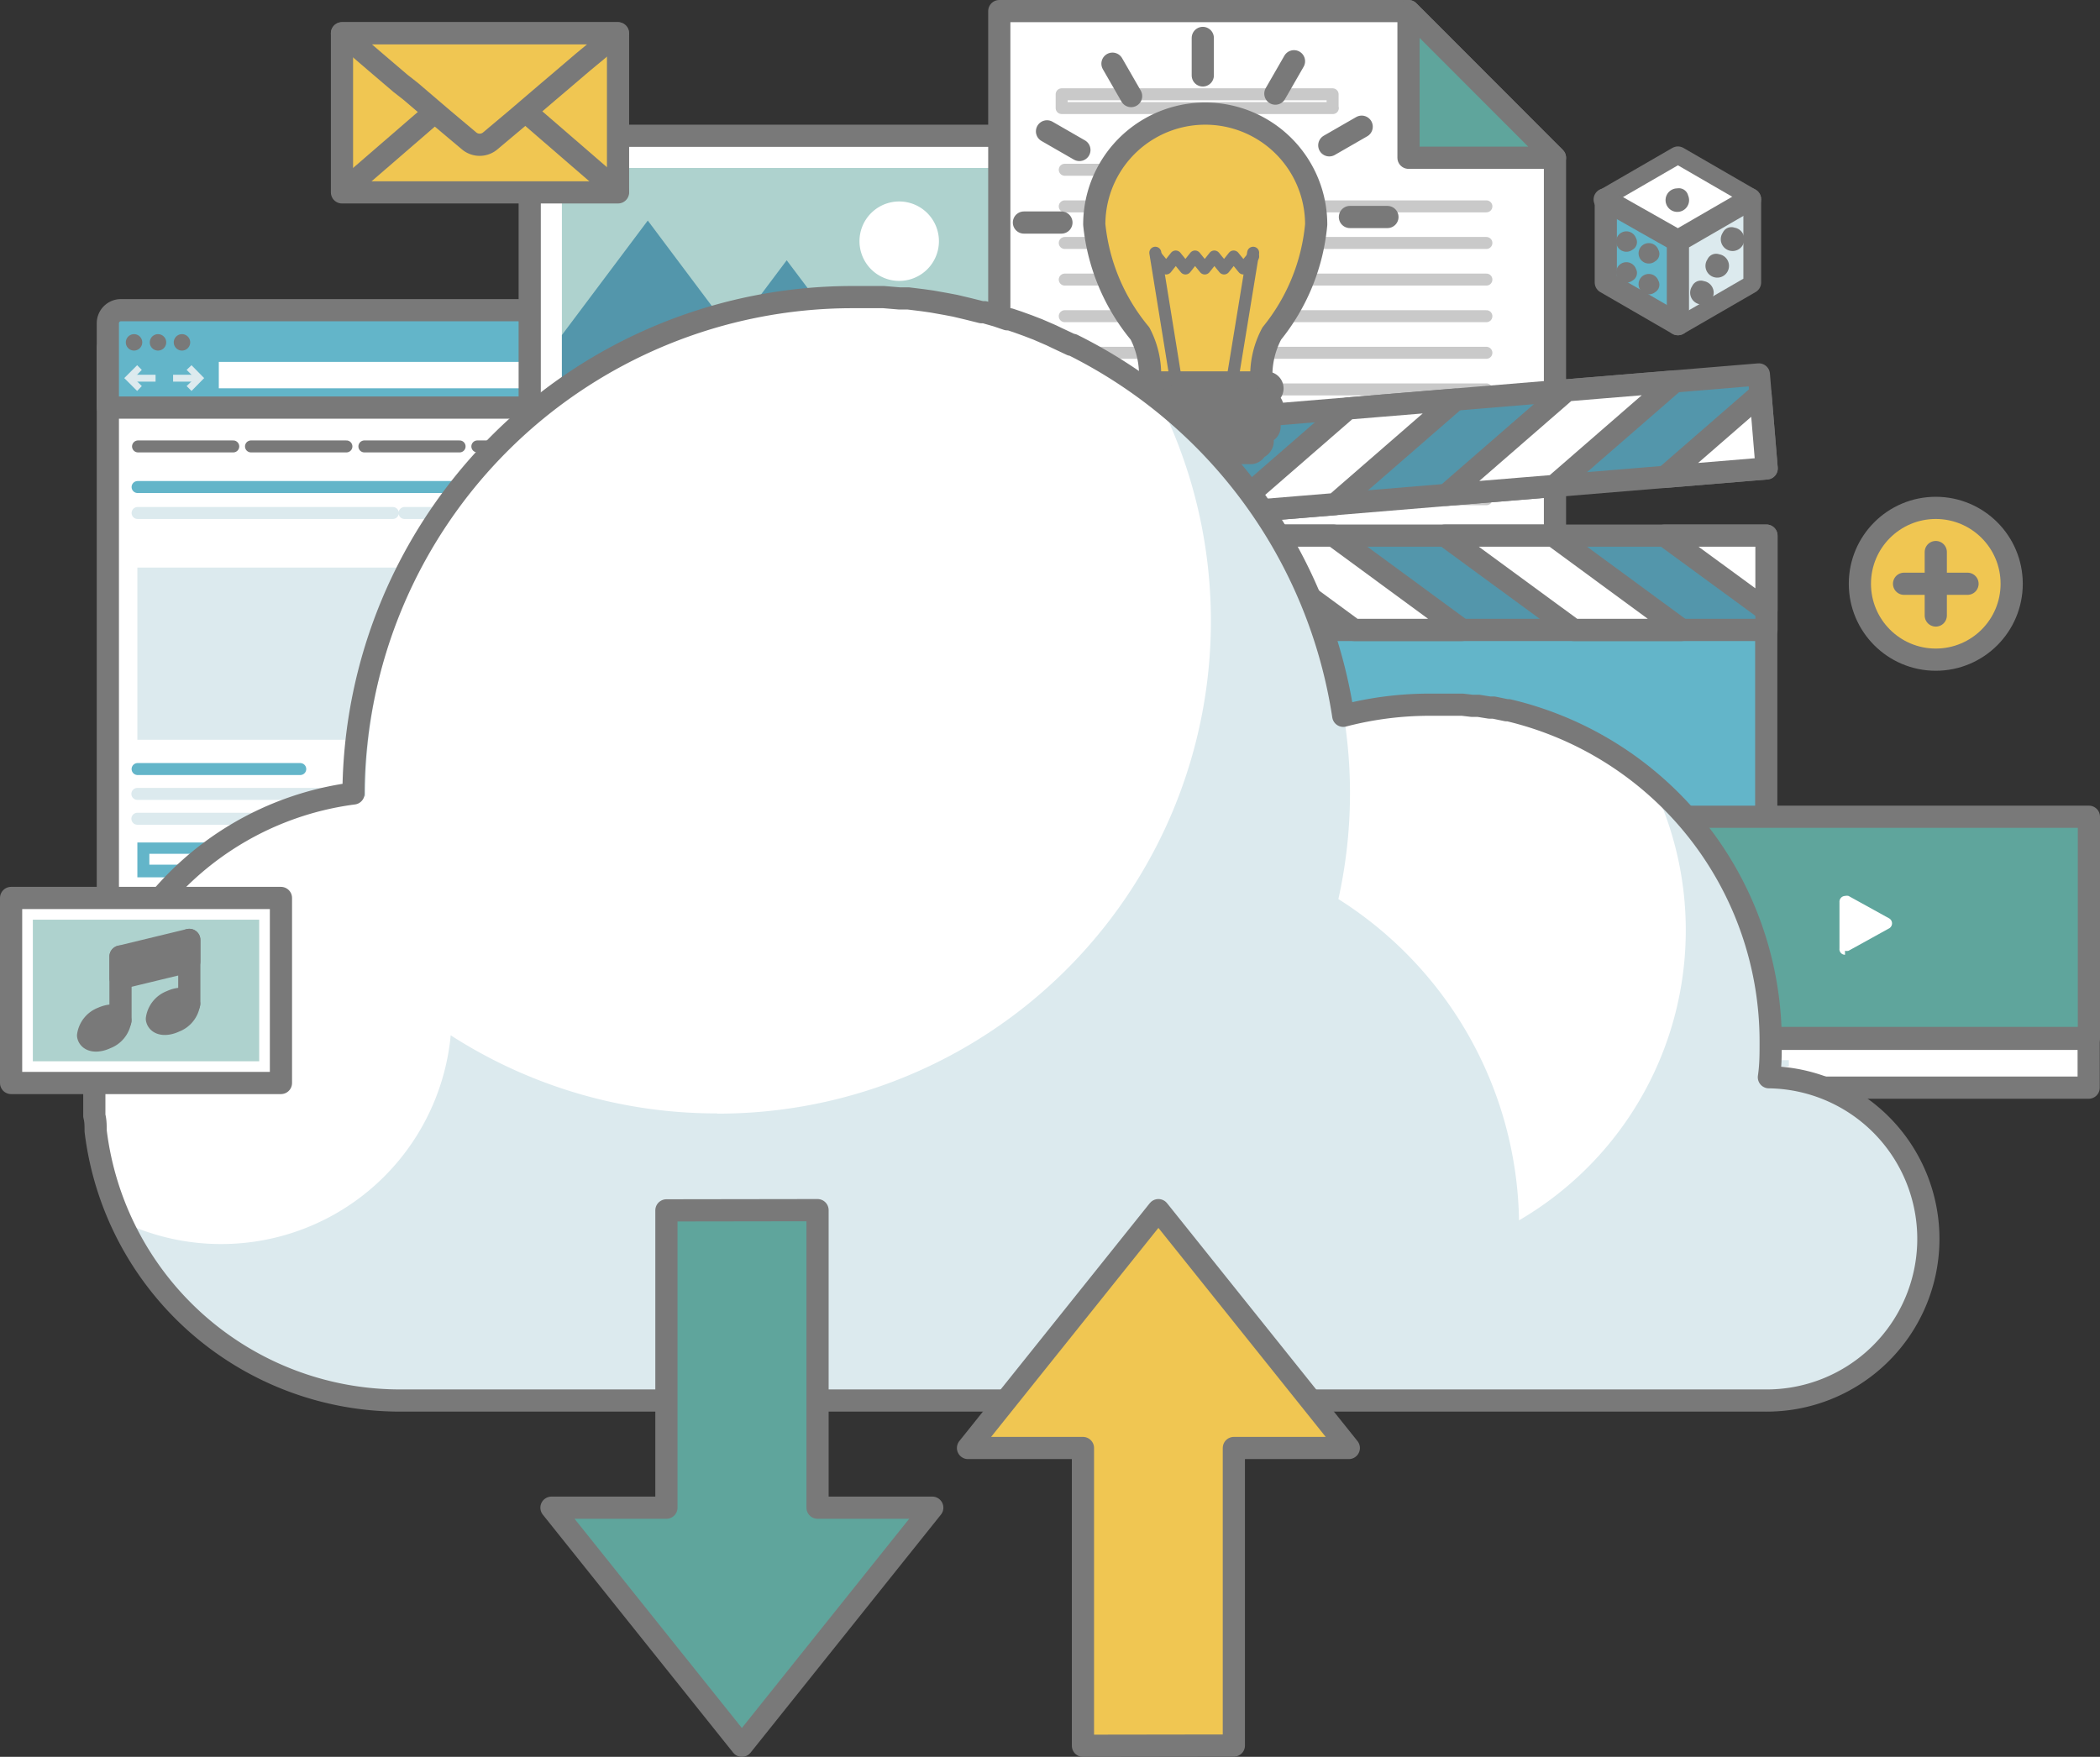 <svg xmlns="http://www.w3.org/2000/svg" xmlns:xlink="http://www.w3.org/1999/xlink" viewBox="0 0 94.63 79.18"><rect x="0" y="0" width="94.63" height="79.18" fill="#333333" stroke="none"/><defs><style>.a,.c,.g,.h,.i,.m{fill:none;}.b{fill:#fff;}.c,.g{stroke:#797979;}.c,.g,.h,.i,.m{stroke-linecap:round;stroke-linejoin:round;}.d{fill:#63b5c9;}.e{fill:#797979;}.f{fill:#dceaee;}.g,.h,.i,.m{stroke-width:0.54px;}.h{stroke:#63b5c9;}.i{stroke:#dceaee;}.j{fill:#aed2ce;}.k{fill:#5396ab;}.l{fill:#5fa59c;}.m{stroke:#c9c9c9;}.n{fill:#f0c652;}.o{clip-path:url(#a);}</style><clipPath id="a" transform="translate(-219.69 -352.88)"><path class="a" d="M235.86,388.53a13.74,13.74,0,0,0-9.94,6.44l-0.26.43,0,0-0.05.09-0.2.37,0.24,0.12-0.26-.09-0.09.17-0.15.32-0.13.28-0.14.35,0,0-0.08.21-0.12.33-0.1.29-0.1.32-0.09.31-0.08.32c0,0.11-.05.23-0.08,0.34l0,0.07-0.05.24,0,0.28,0,0.18,0,0.19c0,0.13,0,.26,0,0.39l0,0.28c0,0.12,0,.24,0,0.36v0.17s0,0.1,0,.15c0,0.23,0,.46,0,0.69s0,0.5,0,.77v0.13c0,0.22,0,.45.06,0.68v0A13.81,13.81,0,0,0,237.68,416h61.09v0l0.42,0a7.19,7.19,0,0,0,.52-14.37,14.86,14.86,0,0,0,.08-1.54,15.34,15.34,0,0,0-11.81-15l-0.09,0-0.58-.12-0.19,0-0.51-.08-0.29,0-0.43-.05-0.35,0h-0.19l-0.2,0-0.76,0a15.35,15.35,0,0,0-3.87.49,22.44,22.44,0,0,0-12.2-16.72l-0.05,0-0.66-.31-0.25-.11-0.61-.26-0.44-.17-0.47-.17-0.36-.12-0.11,0-0.47-.15-0.57-.16-0.12,0-0.6-.15h0l-0.59-.14-0.42-.08-0.62-.11-0.42-.06-0.65-.08-0.4,0-0.71-.06H259.4l-1.07,0a22.49,22.49,0,0,0-22.47,22.37"/></clipPath></defs><title>cloud</title><rect class="b" x="4.86" y="15.67" width="60.69" height="27.6"/><rect class="c" x="4.86" y="15.67" width="60.69" height="27.6"/><path class="d" d="M284.63,366.86H225.16a0.59,0.59,0,0,0-.61.57v3.82h60.68v-3.82a0.59,0.59,0,0,0-.6-0.57" transform="translate(-219.69 -352.88)"/><path class="c" d="M284.63,366.86H225.16a0.59,0.59,0,0,0-.61.57v3.82h60.68v-3.82A0.59,0.59,0,0,0,284.63,366.86Z" transform="translate(-219.69 -352.88)"/><path class="e" d="M226.1,368.31a0.37,0.37,0,1,1-.37-0.37,0.37,0.37,0,0,1,.37.37" transform="translate(-219.69 -352.88)"/><path class="e" d="M227.18,368.31a0.37,0.37,0,1,1-.37-0.37,0.37,0.37,0,0,1,.37.37" transform="translate(-219.69 -352.88)"/><path class="e" d="M228.26,368.31a0.37,0.37,0,1,1-.37-0.37,0.37,0.37,0,0,1,.37.37" transform="translate(-219.69 -352.88)"/><rect class="b" x="9.86" y="16.31" width="47.43" height="1.19"/><rect class="e" x="58.18" y="16.31" width="6.08" height="1.19"/><polygon class="f" points="5.6 17.04 6.18 17.62 6.39 17.4 6.03 17.04 6.39 16.67 6.18 16.46 5.6 17.04"/><rect class="f" x="5.94" y="16.89" width="1.07" height="0.31"/><polygon class="f" points="8.41 16.67 8.78 17.04 8.41 17.4 8.63 17.62 9.2 17.04 8.63 16.46 8.41 16.67"/><rect class="f" x="7.8" y="16.89" width="1.07" height="0.31"/><path class="g" d="M251.4,373h4.29m-9.39,0h4.29m-9.39,0h4.3m-9.39,0h4.29m-9.4,0h4.3m-9.39,0h4.29" transform="translate(-219.69 -352.88)"/><line class="h" x1="6.2" y1="21.95" x2="20.69" y2="21.95"/><path class="i" d="M247.94,376h7.87m-10.15,0h1.92m-9.66,0h7.16m-19.19,0h11.5" transform="translate(-219.69 -352.88)"/><rect class="f" x="6.19" y="25.58" width="13.32" height="7.76"/><line class="h" x1="6.2" y1="34.66" x2="13.53" y2="34.66"/><path class="i" d="M225.88,389.78h10.69m-10.69-1.12h11.5" transform="translate(-219.69 -352.88)"/><path class="d" d="M232.06,390.85h-6.18v1.57h6.18v-1.57Zm-0.54,1h-5.1v-0.49h5.1v0.49Z" transform="translate(-219.69 -352.88)"/><rect class="f" x="21.07" y="25.58" width="13.32" height="7.76"/><line class="h" x1="21.07" y1="34.66" x2="28.41" y2="34.66"/><path class="i" d="M240.76,389.78h10.69m-10.69-1.12h11.5" transform="translate(-219.69 -352.88)"/><path class="d" d="M246.94,390.85h-6.18v1.57h6.18v-1.57Zm-0.54,1h-5.1v-0.49h5.1v0.49Z" transform="translate(-219.69 -352.88)"/><rect class="f" x="35.94" y="25.58" width="13.32" height="7.76"/><line class="h" x1="35.95" y1="34.66" x2="43.28" y2="34.66"/><path class="i" d="M255.63,389.78h10.69m-10.69-1.12h11.5" transform="translate(-219.69 -352.88)"/><path class="d" d="M261.81,390.85h-6.18v1.57h6.18v-1.57Zm-0.54,1h-5.1v-0.49h5.1v0.49Z" transform="translate(-219.69 -352.88)"/><rect class="f" x="50.82" y="25.58" width="13.32" height="7.76"/><line class="h" x1="50.82" y1="34.66" x2="58.16" y2="34.66"/><path class="i" d="M270.51,389.78H281.2m-10.69-1.12H282" transform="translate(-219.69 -352.88)"/><path class="d" d="M276.69,390.85h-6.18v1.57h6.18v-1.57Zm-0.54,1H271v-0.49h5.1v0.49Z" transform="translate(-219.69 -352.88)"/><rect class="b" x="23.87" y="6.12" width="26.03" height="17.37"/><rect class="c" x="23.87" y="6.12" width="26.03" height="17.37"/><rect class="j" x="25.32" y="7.57" width="23.14" height="14.48"/><path class="b" d="M262,363.75a1.79,1.79,0,1,1-1.79-1.79,1.79,1.79,0,0,1,1.79,1.79" transform="translate(-219.69 -352.88)"/><polygon class="k" points="39.27 16.82 38.59 15.9 35.45 11.73 32.99 15.01 29.19 9.94 25.32 15.1 25.32 16.82 25.32 20.26 25.32 22.04 48.45 22.04 48.45 16.82 39.27 16.82"/><polygon class="b" points="70.07 34.73 70.07 16.33 70.07 7.11 63.47 0.5 45.03 0.5 45.03 7.33 45.03 16.33 45.03 34.73 70.07 34.73"/><polygon class="c" points="70.07 34.73 70.07 16.33 70.07 7.11 63.47 0.5 45.03 0.5 45.03 7.33 45.03 16.33 45.03 34.73 70.07 34.73"/><polygon class="l" points="63.47 7.11 70.07 7.11 63.47 0.5 63.47 7.11"/><polygon class="c" points="63.47 7.11 70.07 7.11 63.47 0.5 63.47 7.11"/><path class="m" d="M267.67,383.63h19m-19-1.65h19m-19-1.65h19m-19-1.65h19m-19-1.65h19m-19-1.65h19m-19-1.65h19m-19-1.65h19m-19-1.65h19m-19-1.65h19m-19-1.65h19m-19-1.65h19m-19-1.65h19m-19-1.65h19m-19-1.65h4.5m7.58-2.78H267.53v-0.62h12.21v0.62Z" transform="translate(-219.69 -352.88)"/><rect class="d" x="45.16" y="28.36" width="34.43" height="18.8"/><rect class="c" x="45.16" y="28.36" width="34.43" height="18.8"/><rect class="k" x="45.16" y="24.14" width="34.44" height="4.25"/><rect class="c" x="45.16" y="24.14" width="34.44" height="4.25"/><polygon class="b" points="50.2 24.14 45.32 24.14 51.11 28.39 55.98 28.39 50.2 24.14"/><polygon class="g" points="50.2 24.14 45.32 24.14 51.11 28.39 55.98 28.39 50.2 24.14"/><polygon class="b" points="60.09 24.14 55.22 24.14 61.01 28.39 65.88 28.39 60.09 24.14"/><polygon class="c" points="60.09 24.14 55.22 24.14 61.01 28.39 65.88 28.39 60.09 24.14"/><polygon class="b" points="69.99 24.14 65.11 24.14 70.91 28.39 75.78 28.39 69.99 24.14"/><polygon class="c" points="69.99 24.14 65.11 24.14 70.91 28.39 75.78 28.39 69.99 24.14"/><polygon class="b" points="79.6 27.5 79.6 24.14 75.01 24.14 79.6 27.5"/><polygon class="c" points="79.6 27.5 79.6 24.14 75.01 24.14 79.6 27.5"/><rect class="k" x="264.74" y="371.17" width="34.44" height="4.25" transform="translate(-249.51 -328.36) rotate(-4.73)"/><rect class="c" x="264.74" y="371.17" width="34.44" height="4.25" transform="translate(-249.51 -328.36) rotate(-4.73)"/><polygon class="b" points="50.31 23.53 45.45 23.94 50.87 19.23 55.73 18.82 50.31 23.53"/><polygon class="g" points="50.31 23.53 45.45 23.94 50.87 19.23 55.73 18.82 50.31 23.53"/><polygon class="b" points="60.17 22.72 55.31 23.12 60.73 18.41 65.59 18.01 60.17 22.72"/><polygon class="c" points="60.17 22.72 55.31 23.12 60.73 18.41 65.59 18.01 60.17 22.72"/><polygon class="b" points="70.04 21.9 65.18 22.3 70.6 17.59 75.46 17.19 70.04 21.9"/><polygon class="c" points="70.04 21.9 65.18 22.3 70.6 17.59 75.46 17.19 70.04 21.9"/><polygon class="b" points="79.33 17.76 79.61 21.11 75.04 21.49 79.33 17.76"/><polygon class="c" points="79.33 17.76 79.61 21.11 75.04 21.49 79.33 17.76"/><rect class="b" x="62.07" y="33.72" width="0.41" height="2.14"/><rect class="b" x="52.23" y="42.55" width="0.41" height="2.14"/><rect class="b" x="55.21" y="36.02" width="0.41" height="6.82"/><rect class="b" x="68.25" y="36.02" width="0.41" height="6.82"/><rect class="b" x="47.29" y="34.56" width="5.05" height="0.31"/><rect class="b" x="48.72" y="37.34" width="5.05" height="0.31"/><rect class="b" x="59.3" y="37.34" width="5.05" height="0.31"/><rect class="b" x="70.9" y="37.34" width="5.05" height="0.31"/><rect class="b" x="47.29" y="43.6" width="1.97" height="0.31"/><rect class="b" x="47.29" y="42.52" width="29.98" height="0.41"/><path class="n" d="M269,363a5,5,0,0,1,10,0,9.12,9.12,0,0,1-2,4.91,4,4,0,0,0-.46,2.21H271.5a4,4,0,0,0-.44-2.21,9.1,9.1,0,0,1-2-4.91" transform="translate(-219.69 -352.88)"/><path class="c" d="M269,363a5,5,0,0,1,10,0,9.12,9.12,0,0,1-2,4.91,4,4,0,0,0-.46,2.21H271.5a4,4,0,0,0-.44-2.21A9.1,9.1,0,0,1,269,363Z" transform="translate(-219.69 -352.88)"/><path class="k" d="M276.72,371.49a0.26,0.26,0,1,0,0-.51h-0.1v-0.34h0.1a0.26,0.26,0,1,0,0-.51h-5.31a0.26,0.26,0,1,0,0,.51h0.11V371h-0.11a0.26,0.26,0,1,0,0,.51h0.11v0.34h-0.11a0.26,0.26,0,1,0,0,.51h0.11v0.4a0.32,0.32,0,0,0,.28.32,0.26,0.26,0,0,0,.25.22h4a0.26,0.26,0,0,0,.25-0.22,0.33,0.33,0,0,0,.29-0.32v-0.4h0.1a0.26,0.26,0,0,0,0-.51h-0.1v-0.34h0.1Z" transform="translate(-219.69 -352.88)"/><path class="c" d="M276.72,371.49a0.26,0.26,0,1,0,0-.51h-0.1v-0.34h0.1a0.26,0.26,0,1,0,0-.51h-5.31a0.26,0.26,0,1,0,0,.51h0.11V371h-0.11a0.26,0.26,0,1,0,0,.51h0.11v0.34h-0.11a0.26,0.26,0,1,0,0,.51h0.11v0.4a0.32,0.32,0,0,0,.28.32,0.26,0.26,0,0,0,.25.22h4a0.26,0.26,0,0,0,.25-0.22,0.33,0.33,0,0,0,.29-0.32v-0.4h0.1a0.26,0.26,0,0,0,0-.51h-0.1v-0.34h0.1Z" transform="translate(-219.69 -352.88)"/><path class="c" d="M271.64,372.35h4.27m-4.27-.86h4.27m-4.27-.85h4.27" transform="translate(-219.69 -352.88)"/><line class="g" x1="53" y1="17.2" x2="52.06" y2="11.39"/><line class="g" x1="55.52" y1="17.2" x2="56.47" y2="11.39"/><polyline class="g" points="52.11 11.56 52.55 12.1 52.98 11.56 53.42 12.1 53.85 11.56 54.29 12.1 54.72 11.56 55.16 12.1 55.59 11.56 56.03 12.1 56.47 11.56"/><path class="c" d="M278,355.64l-0.84,1.46m3.89,1.49-1.46.84m2.62,3.23h-1.69m-14.69.25h1.69m-0.65-4.11,1.46,0.84m1.49-3.89,0.84,1.46m3.23-2.62v1.69" transform="translate(-219.69 -352.88)"/><path class="n" d="M310.34,379.19a3.42,3.42,0,1,1-3.42-3.42,3.42,3.42,0,0,1,3.42,3.42" transform="translate(-219.69 -352.88)"/><circle class="c" cx="87.23" cy="26.31" r="3.42"/><path class="c" d="M308.35,379.19h-2.86m1.43-1.43v2.86" transform="translate(-219.69 -352.88)"/><polygon class="d" points="78.86 12.73 75.61 14.61 72.36 12.73 72.36 8.98 75.61 7.1 78.86 8.98 78.86 12.73"/><polygon class="c" points="78.86 12.73 75.61 14.61 72.36 12.73 72.36 8.98 75.61 7.1 78.86 8.98 78.86 12.73"/><polygon class="f" points="78.56 12.56 75.66 14.24 75.66 10.89 78.56 9.21 78.56 12.56"/><polygon class="b" points="75.61 10.61 72.88 9.03 75.61 7.45 78.34 9.03 75.61 10.61"/><path class="c" d="M295.3,367.49V363.8m3.25-1.94-3.25,1.88L292,361.87" transform="translate(-219.69 -352.88)"/><path class="e" d="M295.76,361.69a0.53,0.53,0,1,1-.49-0.32,0.43,0.43,0,0,1,.49.32" transform="translate(-219.69 -352.88)"/><path class="e" d="M293.26,364.13a0.46,0.46,0,1,1,.15-0.52,0.39,0.39,0,0,1-.15.52" transform="translate(-219.69 -352.88)"/><path class="e" d="M294.27,364.66a0.46,0.46,0,1,1,.15-0.52,0.39,0.39,0,0,1-.15.52" transform="translate(-219.69 -352.88)"/><path class="e" d="M293.26,365.52a0.46,0.46,0,1,1,.15-0.52,0.39,0.39,0,0,1-.15.52" transform="translate(-219.69 -352.88)"/><path class="e" d="M294.27,366.05a0.46,0.46,0,1,1,.15-0.52,0.39,0.39,0,0,1-.15.52" transform="translate(-219.69 -352.88)"/><path class="e" d="M296.47,365.55a0.53,0.53,0,1,1-.53.23,0.43,0.43,0,0,1,.53-0.23" transform="translate(-219.69 -352.88)"/><path class="e" d="M297.16,364.34a0.53,0.53,0,1,1-.53.23,0.43,0.43,0,0,1,.53-0.23" transform="translate(-219.69 -352.88)"/><path class="e" d="M297.85,363.14a0.53,0.53,0,1,1-.53.23,0.43,0.43,0,0,1,.53-0.23" transform="translate(-219.69 -352.88)"/><rect class="n" x="15.41" y="1.5" width="12.44" height="7.17"/><rect class="c" x="15.41" y="1.5" width="12.44" height="7.17"/><path class="c" d="M247.53,361.5l-4.14-3.58m-8.24,3.58,4.14-3.58" transform="translate(-219.69 -352.88)"/><rect class="l" x="74.02" y="36.81" width="20.11" height="9.97"/><rect class="c" x="74.02" y="36.81" width="20.11" height="9.97"/><rect class="b" x="74.02" y="46.82" width="20.1" height="2.2"/><rect class="c" x="74.02" y="46.82" width="20.1" height="2.2"/><rect class="f" x="75.64" y="47.78" width="4.97" height="0.29"/><path class="e" d="M294.31,400.48h0v0.61h0l0.53-.3h0l-0.53-.3h0m0,0.7a0.07,0.07,0,0,1-.07-0.08v-0.61a0.08,0.08,0,0,1,.07-0.08h0l0.53,0.31a0.08,0.08,0,0,1,0,.07,0.08,0.08,0,0,1,0,.07l-0.53.3h0" transform="translate(-219.69 -352.88)"/><path class="b" d="M302.83,395.91a0.25,0.25,0,0,1-.25-0.28v-2.09a0.26,0.26,0,0,1,.25-0.28,0.33,0.33,0,0,1,.16,0l1.81,1a0.26,0.26,0,0,1,0,.47l-1.81,1a0.32,0.32,0,0,1-.16,0" transform="translate(-219.69 -352.88)"/><path class="b" d="M302.83,393.51s0,0,0,0v2.09a0.07,0.07,0,0,0,0,0h0l1.81-1,0,0,0,0-1.81-1h0" transform="translate(-219.69 -352.88)"/><path class="f" d="M299.2,416l-0.42,0v0H237.68A13.81,13.81,0,0,1,224,403.85v0c0-.24,0-0.46-0.06-0.68V403c0-.28,0-0.53,0-0.77s0-.46,0-0.69c0,0,0-.1,0-0.15v-0.17c0-.12,0-0.24,0-0.36l0-.28c0-.13,0-0.26,0-0.39l0-.19,0-.18,0-.28,0.05-.24,0-.07,0.08-.34,0.08-.32,0.09-.31,0.1-.32,0.1-.29,0.12-.33,0.08-.21,0,0,0.14-.34,0.13-.28,0.15-.32,0.09-.18,0.26,0.1-0.24-.12,0.2-.37,0.05-.09,0,0c0.08-.14.17-0.29,0.26-0.43a13.74,13.74,0,0,1,9.94-6.44,22.49,22.49,0,0,1,22.47-22.37l1.07,0h0.35l0.71,0.06,0.4,0,0.65,0.08,0.42,0.06,0.62,0.11,0.42,0.08,0.59,0.14h0l0.6,0.15,0.13,0,0.56,0.16,0.47,0.16,0.11,0,0.36,0.12,0.47,0.17,0.44,0.17,0.6,0.26,0.25,0.12,0.66,0.31,0.05,0a22.44,22.44,0,0,1,12.2,16.72,15.41,15.41,0,0,1,3.87-.5l0.76,0h0.39l0.35,0,0.43,0.05,0.29,0,0.5,0.08,0.19,0,0.58,0.12,0.09,0a15.34,15.34,0,0,1,11.81,15c0,0.5,0,1-.08,1.54A7.19,7.19,0,0,1,299.2,416" transform="translate(-219.69 -352.88)"/><g class="o"><path class="b" d="M294.42,388.82a15.08,15.08,0,0,0-14.11-3.25,22,22,0,0,1-.31,7.83,17.46,17.46,0,0,1,8.14,14.48,15.13,15.13,0,0,0,6.28-19.06" transform="translate(-219.69 -352.88)"/><path class="b" d="M252,403.07A22.2,22.2,0,0,0,272,371.12a22.19,22.19,0,0,0-35.84,17.5s0,0.1,0,.15a13.51,13.51,0,0,0-10.64,19.32A10.39,10.39,0,0,0,240,399.54a22.09,22.09,0,0,0,12,3.52" transform="translate(-219.69 -352.88)"/></g><path class="c" d="M299.2,416l-0.42,0v0H237.68A13.81,13.81,0,0,1,224,403.85v0c0-.24,0-0.46-0.06-0.68V403c0-.28,0-0.53,0-0.77s0-.46,0-0.69c0,0,0-.1,0-0.15v-0.17c0-.12,0-0.24,0-0.36l0-.28c0-.13,0-0.26,0-0.39l0-.19,0-.18,0-.28,0.05-.24,0-.07,0.08-.34,0.08-.32,0.09-.31,0.1-.32,0.1-.29,0.12-.33,0.08-.21,0,0,0.14-.34,0.13-.28,0.15-.32,0.09-.18,0.26,0.1-0.24-.12,0.2-.37,0.05-.09,0,0c0.08-.14.17-0.29,0.26-0.43a13.74,13.74,0,0,1,9.94-6.44,22.49,22.49,0,0,1,22.47-22.37l1.07,0h0.35l0.71,0.06,0.4,0,0.65,0.08,0.42,0.06,0.62,0.11,0.42,0.08,0.59,0.14h0l0.6,0.15,0.13,0,0.56,0.16,0.47,0.16,0.11,0,0.36,0.12,0.47,0.17,0.44,0.17,0.6,0.26,0.25,0.12,0.66,0.31,0.05,0a22.44,22.44,0,0,1,12.2,16.72,15.41,15.41,0,0,1,3.87-.5l0.76,0h0.39l0.35,0,0.43,0.05,0.29,0,0.5,0.08,0.19,0,0.58,0.12,0.09,0a15.34,15.34,0,0,1,11.81,15c0,0.5,0,1-.08,1.54A7.19,7.19,0,0,1,299.2,416Z" transform="translate(-219.69 -352.88)"/><polygon class="l" points="24.85 67.95 30.03 67.95 30.03 54.55 36.84 54.54 36.84 67.95 42.01 67.95 33.43 78.68 24.85 67.95"/><polygon class="c" points="24.85 67.95 30.03 67.95 30.03 54.55 36.84 54.54 36.84 67.95 42.01 67.95 33.43 78.68 24.85 67.95"/><polygon class="n" points="60.78 65.26 55.6 65.26 55.6 78.67 48.8 78.68 48.8 65.26 43.62 65.26 52.2 54.54 60.78 65.26"/><polygon class="c" points="60.78 65.26 55.6 65.26 55.6 78.67 48.8 78.68 48.8 65.26 43.62 65.26 52.2 54.54 60.78 65.26"/><rect class="b" x="0.5" y="40.47" width="12.16" height="8.34"/><rect class="c" x="0.5" y="40.47" width="12.16" height="8.34"/><rect class="j" x="1.48" y="41.45" width="10.2" height="6.38"/><path class="g" d="M228.22,396.21l-3.11.75v-1l3.11-.75v1Zm0,1.9v-2.88m0,2.88a1,1,0,0,1-.64.79c-0.4.19-.76,0.14-0.81-0.11a1,1,0,0,1,.64-0.79C227.81,397.82,228.17,397.87,228.21,398.12Zm-3.1.75V396m0,2.88a1,1,0,0,1-.64.79c-0.4.19-.76,0.14-0.81-0.11a1,1,0,0,1,.64-0.79C224.7,398.58,225.06,398.62,225.11,398.87Z" transform="translate(-219.69 -352.88)"/><path class="b" d="M225.11,398.87a1,1,0,0,1-.64.79c-0.4.19-.76,0.14-0.81-0.11a1,1,0,0,1,.64-0.79c0.4-.19.76-0.14,0.81,0.11" transform="translate(-219.69 -352.88)"/><path class="c" d="M225.11,398.87a1,1,0,0,1-.64.79c-0.4.19-.76,0.14-0.81-0.11a1,1,0,0,1,.64-0.79C224.7,398.58,225.06,398.62,225.11,398.87Z" transform="translate(-219.69 -352.88)"/><line class="c" x1="5.43" y1="45.99" x2="5.43" y2="43.11"/><path class="b" d="M228.21,398.12a1,1,0,0,1-.64.79c-0.4.19-.76,0.14-0.81-0.11a1,1,0,0,1,.64-0.79c0.4-.19.76-0.14,0.81,0.11" transform="translate(-219.69 -352.88)"/><path class="c" d="M228.21,398.12a1,1,0,0,1-.64.79c-0.4.19-.76,0.14-0.81-0.11a1,1,0,0,1,.64-0.79C227.81,397.82,228.17,397.87,228.21,398.12Z" transform="translate(-219.69 -352.88)"/><line class="c" x1="8.53" y1="45.23" x2="8.53" y2="42.36"/><polygon class="b" points="8.53 43.33 5.43 44.08 5.43 43.11 8.53 42.36 8.53 43.33"/><polygon class="c" points="8.53 43.33 5.43 44.08 5.43 43.11 8.53 42.36 8.53 43.33"/><path class="n" d="M247.53,354.38H235.1l1.55,1.33,1.09,0.93L238.2,357l1.45,1.24,1.19,1a0.74,0.74,0,0,0,.93,0l1.19-1,1.45-1.24,0.46-.39,1.09-.93Z" transform="translate(-219.69 -352.88)"/><path class="c" d="M247.53,354.38H235.1l1.55,1.33,1.09,0.93L238.2,357l1.45,1.24,1.19,1a0.74,0.74,0,0,0,.93,0l1.19-1,1.45-1.24,0.46-.39,1.09-.93Z" transform="translate(-219.69 -352.88)"/></svg>